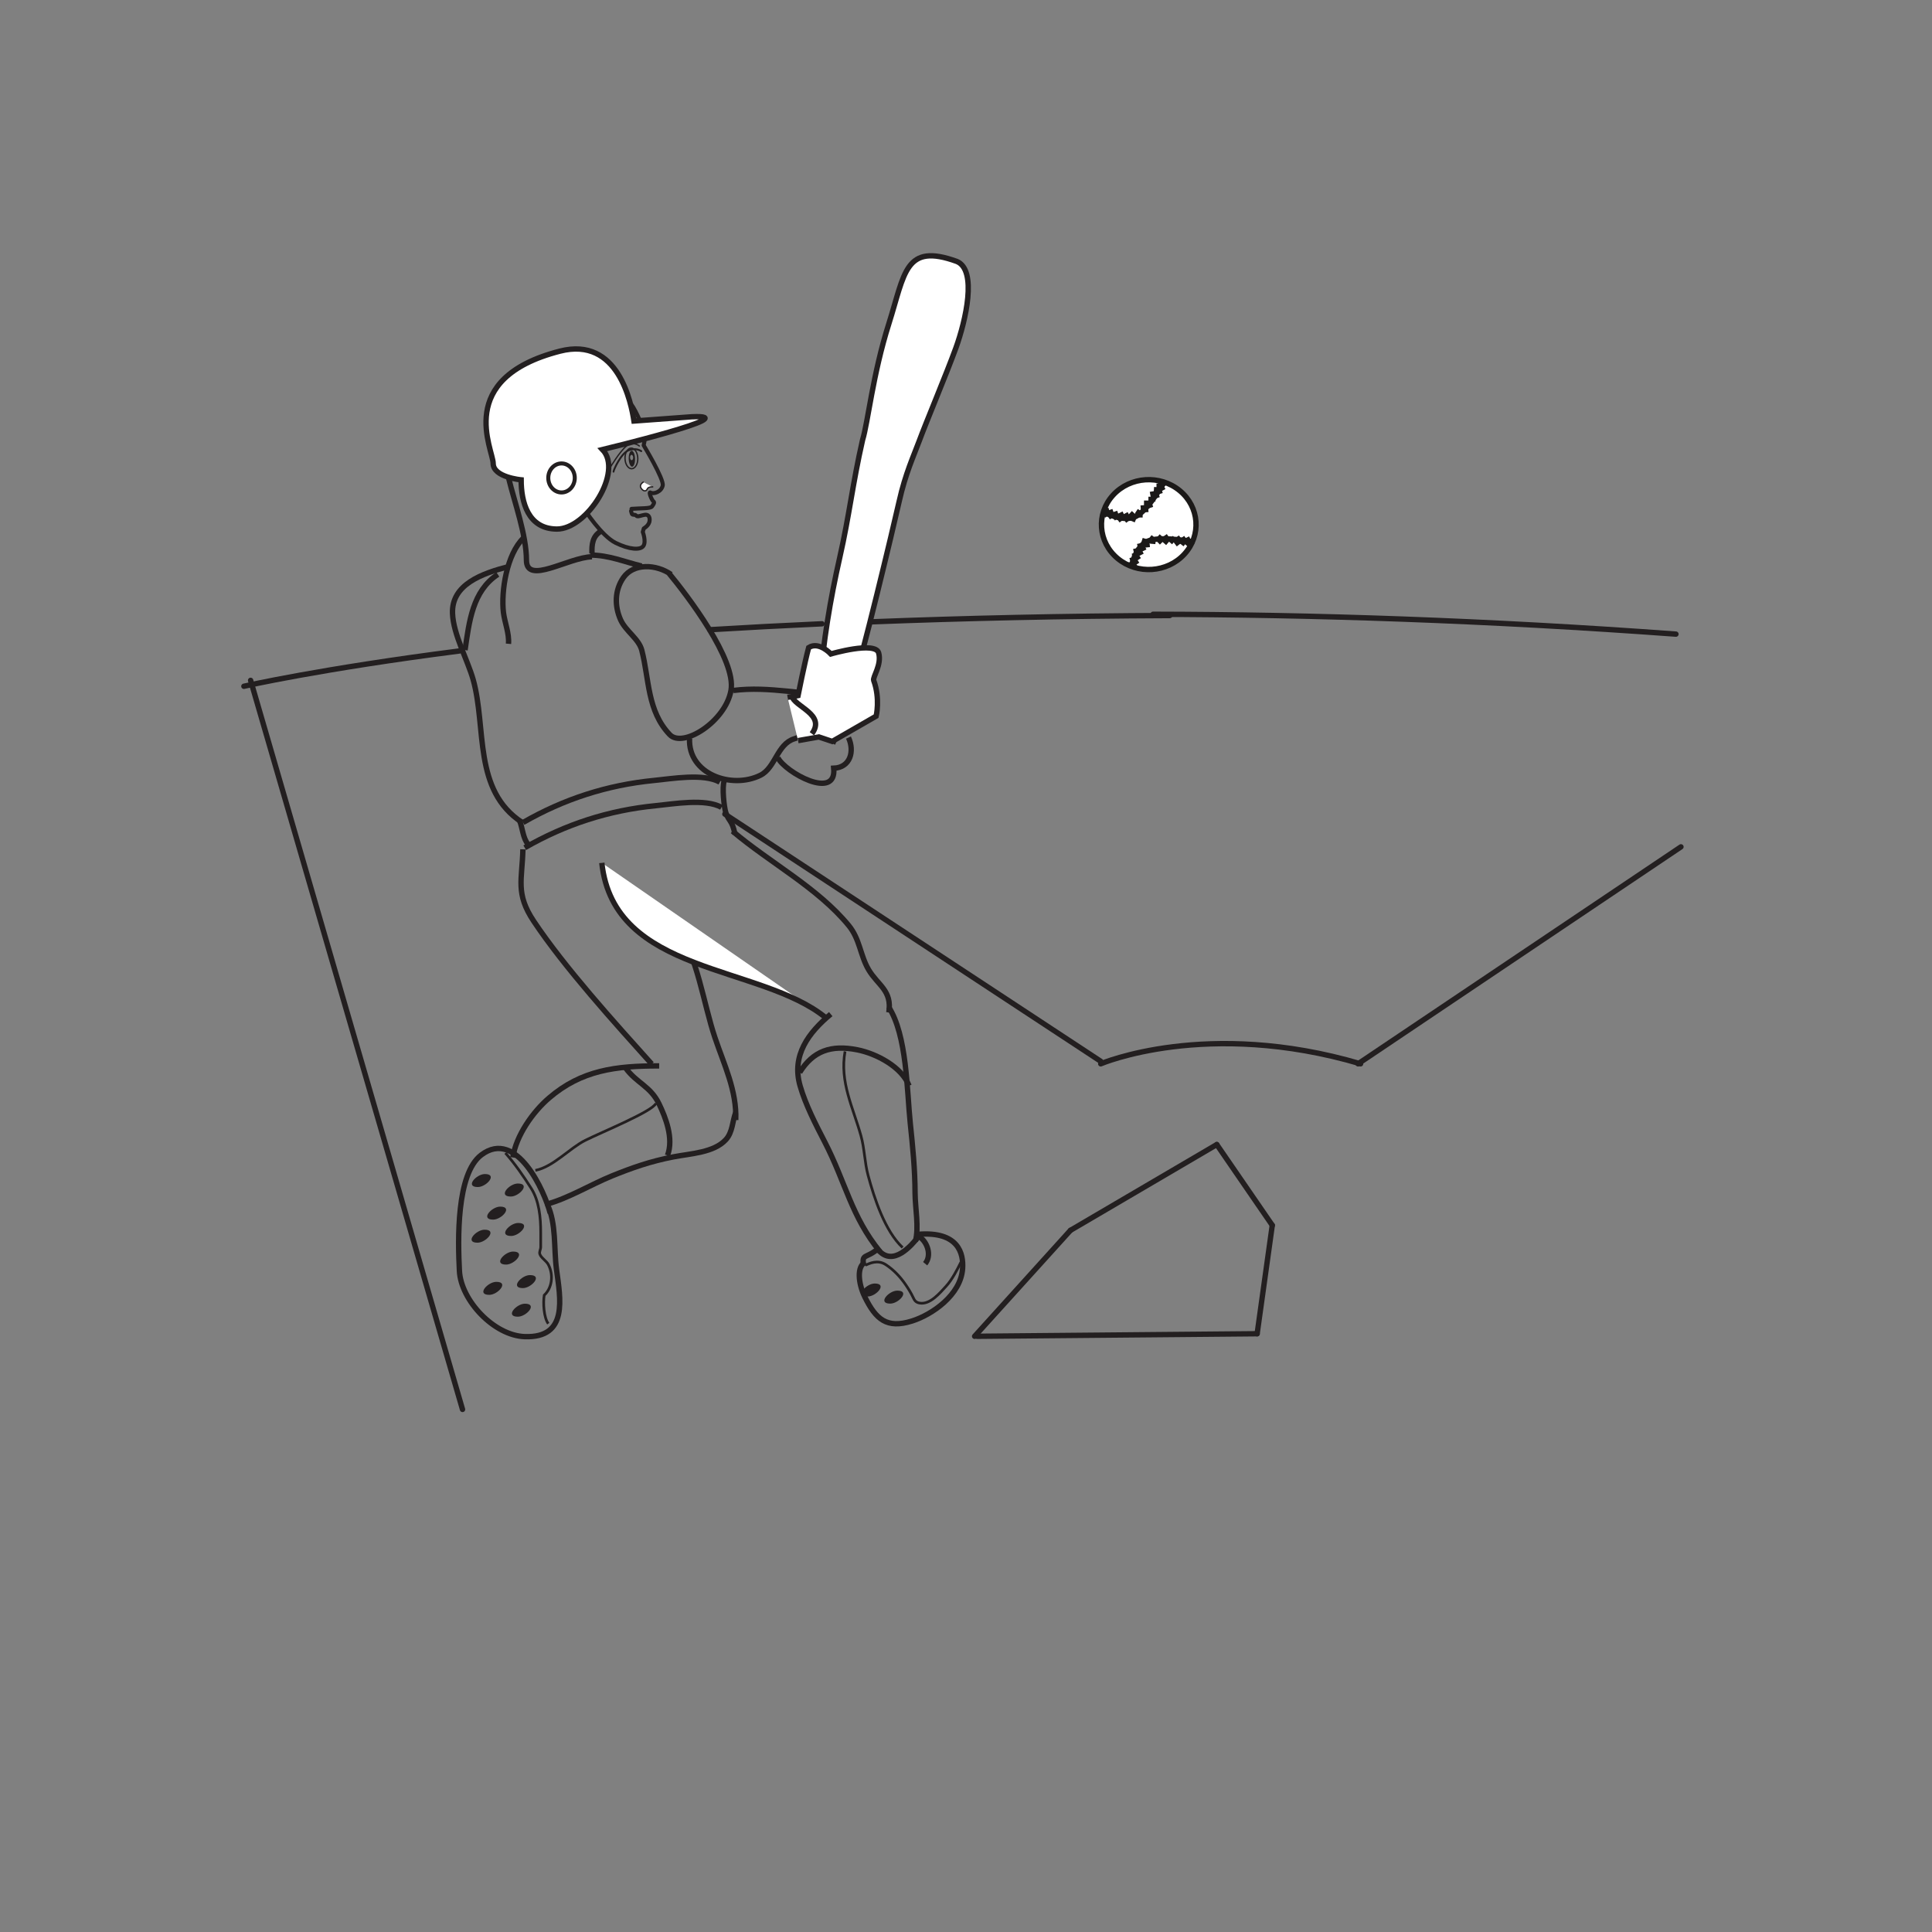 <?xml version="1.0" encoding="UTF-8"?>
<svg xmlns="http://www.w3.org/2000/svg" xmlns:xlink="http://www.w3.org/1999/xlink" width="360pt" height="360pt" viewBox="0 0 360 360" version="1.1">
<rect x="0" y="0" width="360" height="360" fill="#808080" stroke="none"/>
<g id="surface1">
<path style=" stroke:none;fill-rule:nonzero;fill:rgb(100%,100%,100%);fill-opacity:1;" d="M 219.84 91.438 C 223.512 94.477 223.891 99.766 220.695 103.254 C 217.5 106.738 211.934 107.105 208.262 104.066 C 204.598 101.027 204.211 95.738 207.406 92.254 C 210.605 88.766 216.168 88.402 219.84 91.438 "/>
<path style="fill:none;stroke-width:1;stroke-linecap:butt;stroke-linejoin:miter;stroke:rgb(10.927%,9.836%,9.45%);stroke-opacity:1;stroke-miterlimit:4;" d="M 0.001 0.001 C 3.673 -3.039 4.052 -8.328 0.856 -11.816 C -2.339 -15.3 -7.905 -15.667 -11.577 -12.628 C -15.241 -9.589 -15.628 -4.3 -12.433 -0.816 C -9.233 2.672 -3.671 3.036 0.001 0.001 Z M 0.001 0.001 " transform="matrix(1,0,0,-1,219.839,91.438)"/>
<path style="fill:none;stroke-width:1;stroke-linecap:butt;stroke-linejoin:miter;stroke:rgb(10.927%,9.836%,9.45%);stroke-opacity:1;stroke-miterlimit:4;" d="M -0.001 -0.002 L -0.513 0.28 C -0.513 0.28 3.429 -1.962 5.87 -0.474 C 8.308 1.01 10.917 5.87 10.917 5.87 " transform="matrix(1,0,0,-1,206.009,95.624)"/>
<path style="fill:none;stroke-width:1;stroke-linecap:butt;stroke-linejoin:miter;stroke:rgb(10.927%,9.836%,9.45%);stroke-opacity:1;stroke-miterlimit:4;" d="M -0.002 0.001 L 0.342 -0.976 L -0.271 -1.362 " transform="matrix(1,0,0,-1,206.81,95.001)"/>
<path style="fill:none;stroke-width:1;stroke-linecap:butt;stroke-linejoin:miter;stroke:rgb(10.927%,9.836%,9.45%);stroke-opacity:1;stroke-miterlimit:4;" d="M -0.001 -0.002 L 0.272 -0.779 L -0.274 -1.299 " transform="matrix(1,0,0,-1,207.7,95.326)"/>
<path style="fill:none;stroke-width:1;stroke-linecap:butt;stroke-linejoin:miter;stroke:rgb(10.927%,9.836%,9.45%);stroke-opacity:1;stroke-miterlimit:4;" d="M -0.002 0.001 L 0.408 -0.842 L -0.408 -1.428 " transform="matrix(1,0,0,-1,208.725,95.521)"/>
<path style="fill:none;stroke-width:1;stroke-linecap:butt;stroke-linejoin:miter;stroke:rgb(10.927%,9.836%,9.45%);stroke-opacity:1;stroke-miterlimit:4;" d="M -0.002 -0.001 L 0.479 -0.907 L -0.135 -1.364 " transform="matrix(1,0,0,-1,209.682,95.651)"/>
<path style="fill:none;stroke-width:1;stroke-linecap:butt;stroke-linejoin:miter;stroke:rgb(10.927%,9.836%,9.45%);stroke-opacity:1;stroke-miterlimit:4;" d="M -0.001 -0 L 0.753 -0.715 L 0.409 -1.559 " transform="matrix(1,0,0,-1,210.571,95.586)"/>
<path style="fill:none;stroke-width:1;stroke-linecap:butt;stroke-linejoin:miter;stroke:rgb(10.927%,9.836%,9.45%);stroke-opacity:1;stroke-miterlimit:4;" d="M -0.002 0 L 0.686 -0.453 L 0.686 -1.167 " transform="matrix(1,0,0,-1,211.732,95.262)"/>
<path style="fill:none;stroke-width:1;stroke-linecap:butt;stroke-linejoin:miter;stroke:rgb(10.927%,9.836%,9.45%);stroke-opacity:1;stroke-miterlimit:4;" d="M -0.002 0.001 L 0.889 0.064 L 0.959 -0.776 " transform="matrix(1,0,0,-1,212.553,94.677)"/>
<path style="fill:none;stroke-width:1;stroke-linecap:butt;stroke-linejoin:miter;stroke:rgb(10.927%,9.836%,9.45%);stroke-opacity:1;stroke-miterlimit:4;" d="M -0 0.001 L 0.957 0.001 L 1.23 -0.842 " transform="matrix(1,0,0,-1,213.168,93.767)"/>
<path style="fill:none;stroke-width:1;stroke-linecap:butt;stroke-linejoin:miter;stroke:rgb(10.927%,9.836%,9.45%);stroke-opacity:1;stroke-miterlimit:4;" d="M 0.001 -0.001 L 0.685 -0.001 L 0.888 -0.517 " transform="matrix(1,0,0,-1,213.987,93.053)"/>
<path style="fill:none;stroke-width:1;stroke-linecap:butt;stroke-linejoin:miter;stroke:rgb(10.927%,9.836%,9.45%);stroke-opacity:1;stroke-miterlimit:4;" d="M 0.002 -0.001 L 1.025 0.194 L 1.299 -0.649 " transform="matrix(1,0,0,-1,214.33,92.144)"/>
<path style="fill:none;stroke-width:1;stroke-linecap:butt;stroke-linejoin:miter;stroke:rgb(10.927%,9.836%,9.45%);stroke-opacity:1;stroke-miterlimit:4;" d="M -0.001 -0 L 0.956 -0.067 L 1.163 -0.778 " transform="matrix(1,0,0,-1,215.013,91.234)"/>
<path style="fill:none;stroke-width:1;stroke-linecap:butt;stroke-linejoin:miter;stroke:rgb(10.927%,9.836%,9.45%);stroke-opacity:1;stroke-miterlimit:4;" d="M 0.001 -0.001 L 0.821 -0.001 L 1.228 -0.779 " transform="matrix(1,0,0,-1,215.491,90.585)"/>
<path style="fill:none;stroke-width:1;stroke-linecap:butt;stroke-linejoin:miter;stroke:rgb(10.927%,9.836%,9.45%);stroke-opacity:1;stroke-miterlimit:4;" d="M 0.001 -0.001 L 0.817 -0.064 L 1.298 -0.521 " transform="matrix(1,0,0,-1,215.765,90.065)"/>
<path style="fill:none;stroke-width:1;stroke-linecap:butt;stroke-linejoin:miter;stroke:rgb(10.927%,9.836%,9.45%);stroke-opacity:1;stroke-miterlimit:4;" d="M -0 -0 L 0.273 -0.844 L -0.41 -1.297 " transform="matrix(1,0,0,-1,206.059,94.742)"/>
<path style="fill:none;stroke-width:1;stroke-linecap:butt;stroke-linejoin:miter;stroke:rgb(10.927%,9.836%,9.45%);stroke-opacity:1;stroke-miterlimit:4;" d="M -0.001 0.001 L -0.099 -0.554 C -0.099 -0.554 0.581 3.763 3.339 4.61 C 6.097 5.458 11.698 4.29 11.698 4.29 " transform="matrix(1,0,0,-1,210.86,105.321)"/>
<path style="fill:none;stroke-width:1;stroke-linecap:butt;stroke-linejoin:miter;stroke:rgb(10.927%,9.836%,9.45%);stroke-opacity:1;stroke-miterlimit:4;" d="M 0 -0.001 L -0.574 0.87 L -1.281 0.663 " transform="matrix(1,0,0,-1,211.875,105.128)"/>
<path style="fill:none;stroke-width:1;stroke-linecap:butt;stroke-linejoin:miter;stroke:rgb(10.927%,9.836%,9.45%);stroke-opacity:1;stroke-miterlimit:4;" d="M 0.001 0 L -0.46 0.696 L -1.229 0.625 " transform="matrix(1,0,0,-1,212.175,104.27)"/>
<path style="fill:none;stroke-width:1;stroke-linecap:butt;stroke-linejoin:miter;stroke:rgb(10.927%,9.836%,9.45%);stroke-opacity:1;stroke-miterlimit:4;" d="M -0 -0.001 L -0.43 0.838 L -1.422 0.604 " transform="matrix(1,0,0,-1,212.668,103.393)"/>
<path style="fill:none;stroke-width:1;stroke-linecap:butt;stroke-linejoin:miter;stroke:rgb(10.927%,9.836%,9.45%);stroke-opacity:1;stroke-miterlimit:4;" d="M -0.001 0.002 L -0.438 0.928 L -1.196 0.764 " transform="matrix(1,0,0,-1,213.169,102.607)"/>
<path style="fill:none;stroke-width:1;stroke-linecap:butt;stroke-linejoin:miter;stroke:rgb(10.927%,9.836%,9.45%);stroke-opacity:1;stroke-miterlimit:4;" d="M -0 0 L -0.102 1.004 L -1.008 1.289 " transform="matrix(1,0,0,-1,213.785,101.996)"/>
<path style="fill:none;stroke-width:1;stroke-linecap:butt;stroke-linejoin:miter;stroke:rgb(10.927%,9.836%,9.45%);stroke-opacity:1;stroke-miterlimit:4;" d="M -0.002 0.002 L 0.064 0.791 L -0.518 1.244 " transform="matrix(1,0,0,-1,214.787,101.35)"/>
<path style="fill:none;stroke-width:1;stroke-linecap:butt;stroke-linejoin:miter;stroke:rgb(10.927%,9.836%,9.45%);stroke-opacity:1;stroke-miterlimit:4;" d="M -0.001 0 L 0.616 0.609 L -0.024 1.195 " transform="matrix(1,0,0,-1,215.782,101.117)"/>
<path style="fill:none;stroke-width:1;stroke-linecap:butt;stroke-linejoin:miter;stroke:rgb(10.927%,9.836%,9.45%);stroke-opacity:1;stroke-miterlimit:4;" d="M -0 0.001 L 0.605 0.704 L 0.094 1.438 " transform="matrix(1,0,0,-1,216.914,101.243)"/>
<path style="fill:none;stroke-width:1;stroke-linecap:butt;stroke-linejoin:miter;stroke:rgb(10.927%,9.836%,9.45%);stroke-opacity:1;stroke-miterlimit:4;" d="M 0 0 L 0.434 0.5 L 0.141 0.981 " transform="matrix(1,0,0,-1,218.016,101.094)"/>
<path style="fill:none;stroke-width:1;stroke-linecap:butt;stroke-linejoin:miter;stroke:rgb(10.927%,9.836%,9.45%);stroke-opacity:1;stroke-miterlimit:4;" d="M -0.002 0.002 L 0.811 0.627 L 0.299 1.365 " transform="matrix(1,0,0,-1,218.971,101.42)"/>
<path style="fill:none;stroke-width:1;stroke-linecap:butt;stroke-linejoin:miter;stroke:rgb(10.927%,9.836%,9.45%);stroke-opacity:1;stroke-miterlimit:4;" d="M 0 -0.001 L 0.555 0.741 L 0.105 1.347 " transform="matrix(1,0,0,-1,220.144,101.495)"/>
<path style="fill:none;stroke-width:1;stroke-linecap:butt;stroke-linejoin:miter;stroke:rgb(10.927%,9.836%,9.45%);stroke-opacity:1;stroke-miterlimit:4;" d="M -0 0.002 L 0.519 0.603 L 0.148 1.396 " transform="matrix(1,0,0,-1,220.977,101.556)"/>
<path style="fill:none;stroke-width:1;stroke-linecap:butt;stroke-linejoin:miter;stroke:rgb(10.927%,9.836%,9.45%);stroke-opacity:1;stroke-miterlimit:4;" d="M 0.002 0.002 L 0.467 0.643 L 0.4 1.283 " transform="matrix(1,0,0,-1,221.572,101.686)"/>
<path style="fill:none;stroke-width:1;stroke-linecap:butt;stroke-linejoin:miter;stroke:rgb(10.927%,9.836%,9.45%);stroke-opacity:1;stroke-miterlimit:4;" d="M -0.001 0.001 L -0.513 0.735 L -1.317 0.524 " transform="matrix(1,0,0,-1,211.61,105.845)"/>
<path style="fill:none;stroke-width:1;stroke-linecap:butt;stroke-linejoin:miter;stroke:rgb(13.73%,12.16%,12.549%);stroke-opacity:1;stroke-miterlimit:4;" d="M -0 0.001 C -0.121 -5.675 -1.438 -8.202 2.016 -13.386 C 7.777 -22.038 17.109 -32.323 24.004 -40.003 " transform="matrix(1,0,0,-1,97.434,158.259)"/>
<path style="fill:none;stroke-width:1;stroke-linecap:butt;stroke-linejoin:miter;stroke:rgb(13.73%,12.16%,12.549%);stroke-opacity:1;stroke-miterlimit:4;" d="M -0 0.001 C 3.808 -5.272 4.96 -14.198 7.07 -20.463 C 8.769 -25.518 11.183 -30.424 10.957 -35.854 " transform="matrix(1,0,0,-1,126.137,172.845)"/>
<path style="fill:none;stroke-width:1;stroke-linecap:butt;stroke-linejoin:miter;stroke:rgb(13.73%,12.16%,12.549%);stroke-opacity:1;stroke-miterlimit:4;" d="M 0 -0.001 C -8.047 0.007 -14.457 -0.774 -20.52 -5.981 C -23.543 -8.571 -26.664 -12.989 -27.27 -17.067 " transform="matrix(1,0,0,-1,122.828,198.612)"/>
<path style="fill:none;stroke-width:1;stroke-linecap:butt;stroke-linejoin:miter;stroke:rgb(13.73%,12.16%,12.549%);stroke-opacity:1;stroke-miterlimit:4;" d="M 0.002 0.002 C 3.908 1.061 8.217 3.67 12.025 5.221 C 15.861 6.779 19.228 7.955 23.494 8.787 C 26.818 9.424 31.061 9.576 33.291 11.99 C 34.592 13.396 34.521 15.553 35.139 17.049 " transform="matrix(1,0,0,-1,101.955,224.357)"/>
<path style="fill:none;stroke-width:1;stroke-linecap:butt;stroke-linejoin:miter;stroke:rgb(13.73%,12.16%,12.549%);stroke-opacity:1;stroke-miterlimit:4;" d="M 0.001 -0.001 C -0.995 3.929 -6.233 15.854 -12.835 10.854 C -17.511 7.315 -17.206 -5.079 -16.913 -10.755 C -16.632 -16.255 -10.472 -22.806 -4.737 -23.005 C 3.415 -23.29 1.899 -15.868 1.177 -10.474 C 0.653 -6.544 1.181 -1.942 -0.562 1.698 " transform="matrix(1,0,0,-1,102.519,226.058)"/>
<path style="fill-rule:nonzero;fill:rgb(100%,100%,100%);fill-opacity:1;stroke-width:1;stroke-linecap:butt;stroke-linejoin:miter;stroke:rgb(13.73%,12.16%,12.549%);stroke-opacity:1;stroke-miterlimit:4;" d="M 0.001 -0 C 2.236 -20.911 29.603 -18.883 41.748 -28.875 " transform="matrix(1,0,0,-1,112.139,160.781)"/>
<path style="fill:none;stroke-width:1;stroke-linecap:butt;stroke-linejoin:miter;stroke:rgb(13.73%,12.16%,12.549%);stroke-opacity:1;stroke-miterlimit:4;" d="M -0.001 0.001 C 6.983 -5.917 15.851 -10.526 21.655 -17.588 C 23.753 -20.139 23.784 -23.151 25.366 -25.827 C 27.085 -28.741 29.765 -29.67 29.132 -33.803 " transform="matrix(1,0,0,-1,136.489,154.865)"/>
<path style="fill:none;stroke-width:1;stroke-linecap:butt;stroke-linejoin:miter;stroke:rgb(13.73%,12.16%,12.549%);stroke-opacity:1;stroke-miterlimit:4;" d="M 0.001 0.001 C -4.124 -3.433 -7.347 -7.69 -5.706 -13.382 C -4.702 -16.866 -2.823 -20.515 -1.132 -23.792 C 2.794 -31.397 3.837 -37.726 9.192 -44.276 " transform="matrix(1,0,0,-1,154.796,188.966)"/>
<path style="fill:none;stroke-width:1;stroke-linecap:butt;stroke-linejoin:miter;stroke:rgb(13.73%,12.16%,12.549%);stroke-opacity:1;stroke-miterlimit:4;" d="M 0 0.002 C 3.438 -5.248 3.414 -15.65 4.043 -21.67 C 4.504 -26.1 4.922 -30.193 4.941 -34.744 C 4.961 -37.467 5.688 -41.147 5.004 -43.662 " transform="matrix(1,0,0,-1,165.57,187.611)"/>
<path style="fill:none;stroke-width:1;stroke-linecap:butt;stroke-linejoin:miter;stroke:rgb(13.73%,12.16%,12.549%);stroke-opacity:1;stroke-miterlimit:4;" d="M -0.001 0.001 C -2.751 1.923 -6.977 2.142 -8.883 -0.597 C -10.516 -2.948 -10.547 -5.866 -9.411 -8.433 C -8.438 -10.605 -6.001 -11.972 -5.446 -14.151 C -4.047 -19.616 -4.454 -25.421 -0.247 -29.851 C 2.214 -32.437 10.152 -27.413 11.171 -21.605 C 12.179 -15.89 3.046 -3.944 -0.469 0.31 " transform="matrix(1,0,0,-1,125.04,107.036)"/>
<path style="fill:none;stroke-width:1;stroke-linecap:butt;stroke-linejoin:miter;stroke:rgb(13.73%,12.16%,12.549%);stroke-opacity:1;stroke-miterlimit:4;" d="M 0.001 0 C -2.862 -1.605 -1.206 -2.839 -4.23 -3.761 C -7.425 -4.738 -7.73 -9.156 -10.534 -10.55 C -15.89 -13.21 -24.05 -10.351 -23.737 -3.683 " transform="matrix(1,0,0,-1,152.226,133.907)"/>
<path style="fill:none;stroke-width:1;stroke-linecap:butt;stroke-linejoin:miter;stroke:rgb(13.73%,12.16%,12.549%);stroke-opacity:1;stroke-miterlimit:4;" d="M 0 0 C 6.781 0.871 13.34 -0.937 20.996 -0.937 " transform="matrix(1,0,0,-1,136.637,128.66)"/>
<path style="fill:none;stroke-width:1;stroke-linecap:butt;stroke-linejoin:miter;stroke:rgb(13.73%,12.16%,12.549%);stroke-opacity:1;stroke-miterlimit:4;" d="M 0 0.001 C -0.477 -1.3 -0.027 -5.038 0.273 -5.968 C 0.844 -7.714 1.473 -7.354 1.984 -10.03 " transform="matrix(1,0,0,-1,134.965,145.423)"/>
<path style="fill:none;stroke-width:1;stroke-linecap:butt;stroke-linejoin:miter;stroke:rgb(13.73%,12.16%,12.549%);stroke-opacity:1;stroke-miterlimit:4;" d="M 0.002 0.001 C 7.561 4.345 15.619 6.978 24.428 7.837 C 27.76 8.162 33.643 9.208 36.662 7.525 " transform="matrix(1,0,0,-1,97.775,157.962)"/>
<path style="fill:none;stroke-width:1;stroke-linecap:butt;stroke-linejoin:miter;stroke:rgb(13.73%,12.16%,12.549%);stroke-opacity:1;stroke-miterlimit:4;" d="M -0.001 -0.001 C 0.53 -1.333 0.597 -3.251 1.569 -4.384 " transform="matrix(1,0,0,-1,96.837,152.948)"/>
<path style="fill:none;stroke-width:1;stroke-linecap:butt;stroke-linejoin:miter;stroke:rgb(13.73%,12.16%,12.549%);stroke-opacity:1;stroke-miterlimit:4;" d="M 0 -0.001 C 7.559 4.347 15.621 6.979 24.422 7.839 C 27.758 8.159 33.637 9.21 36.664 7.522 " transform="matrix(1,0,0,-1,97.465,153.261)"/>
<path style="fill:none;stroke-width:1;stroke-linecap:butt;stroke-linejoin:miter;stroke:rgb(13.73%,12.16%,12.549%);stroke-opacity:1;stroke-miterlimit:4;" d="M 0.001 -0.001 C -9.221 5.995 -6.616 17.608 -9.139 26.62 C -10.17 30.284 -12.846 35.046 -12.987 38.976 C -13.182 44.362 -7.514 46.405 -2.459 47.71 " transform="matrix(1,0,0,-1,97.307,153.261)"/>
<path style="fill:none;stroke-width:1;stroke-linecap:butt;stroke-linejoin:miter;stroke:rgb(13.73%,12.16%,12.549%);stroke-opacity:1;stroke-miterlimit:4;" d="M -0 -0.001 C 2.32 -1.052 0.719 -7.435 -0 -8.697 " transform="matrix(1,0,0,-1,155.164,129.834)"/>
<path style=" stroke:none;fill-rule:nonzero;fill:rgb(13.73%,12.16%,12.549%);fill-opacity:1;" d="M 96.492 245.348 C 98.09 245.348 100.266 242.926 97.809 242.926 C 96.211 242.926 94.039 245.348 96.492 245.348 "/>
<path style=" stroke:none;fill-rule:nonzero;fill:rgb(13.73%,12.16%,12.549%);fill-opacity:1;" d="M 91.168 241.277 C 92.762 241.277 94.938 238.852 92.48 238.852 C 90.887 238.852 88.707 241.277 91.168 241.277 "/>
<path style=" stroke:none;fill-rule:nonzero;fill:rgb(13.73%,12.16%,12.549%);fill-opacity:1;" d="M 97.434 240.02 C 99.031 240.02 101.207 237.594 98.75 237.594 C 97.152 237.594 94.977 240.02 97.434 240.02 "/>
<path style=" stroke:none;fill-rule:nonzero;fill:rgb(13.73%,12.16%,12.549%);fill-opacity:1;" d="M 94.301 235.637 C 95.898 235.637 98.074 233.211 95.613 233.211 C 94.02 233.211 91.844 235.637 94.301 235.637 "/>
<path style=" stroke:none;fill-rule:nonzero;fill:rgb(13.73%,12.16%,12.549%);fill-opacity:1;" d="M 88.973 231.559 C 90.57 231.559 92.746 229.137 90.289 229.137 C 88.691 229.137 86.516 231.559 88.973 231.559 "/>
<path style=" stroke:none;fill-rule:nonzero;fill:rgb(13.73%,12.16%,12.549%);fill-opacity:1;" d="M 95.242 230.305 C 96.836 230.305 99.012 227.883 96.555 227.883 C 94.957 227.883 92.781 230.305 95.242 230.305 "/>
<path style=" stroke:none;fill-rule:nonzero;fill:rgb(13.73%,12.16%,12.549%);fill-opacity:1;" d="M 91.891 227.258 C 93.488 227.258 95.66 224.836 93.203 224.836 C 91.609 224.836 89.43 227.258 91.891 227.258 "/>
<path style=" stroke:none;fill-rule:nonzero;fill:rgb(13.73%,12.16%,12.549%);fill-opacity:1;" d="M 89.031 221.188 C 90.629 221.188 92.805 218.766 90.348 218.766 C 88.75 218.766 86.578 221.188 89.031 221.188 "/>
<path style=" stroke:none;fill-rule:nonzero;fill:rgb(13.73%,12.16%,12.549%);fill-opacity:1;" d="M 95.176 222.957 C 96.77 222.957 98.945 220.531 96.492 220.531 C 94.891 220.531 92.715 222.957 95.176 222.957 "/>
<path style="fill:none;stroke-width:0.5;stroke-linecap:butt;stroke-linejoin:miter;stroke:rgb(13.73%,12.16%,12.549%);stroke-opacity:1;stroke-miterlimit:4;" d="M -0.001 -0.002 C 1.831 -2.103 3.292 -4.209 4.823 -6.619 C 6.265 -8.893 6.589 -11.947 6.581 -14.857 C 6.581 -15.756 6.585 -16.654 6.581 -17.549 C 6.581 -17.963 6.28 -18.436 6.413 -18.842 C 6.64 -19.553 7.632 -20.096 7.995 -20.791 C 9.011 -22.729 8.702 -25.154 7.237 -26.51 C 6.995 -27.889 7.151 -30.689 7.991 -31.811 " transform="matrix(1,0,0,-1,94.173,214.834)"/>
<path style="fill-rule:nonzero;fill:rgb(100%,100%,100%);fill-opacity:1;stroke-width:1;stroke-linecap:butt;stroke-linejoin:miter;stroke:rgb(13.73%,12.16%,12.549%);stroke-opacity:1;stroke-miterlimit:4;" d="M 0.001 0.001 C 1.521 4.083 7.552 29.259 8.681 34.317 C 9.814 39.376 11.364 42.716 12.376 45.438 C 13.755 49.161 17.353 57.696 19.216 62.79 C 21.067 67.888 23.247 77.345 19.411 78.942 C 9.7 82.466 9.735 76.774 6.739 67.337 C 3.743 57.903 2.845 48.935 1.845 45.688 C -0.026 37.485 -0.612 31.704 -2.401 23.81 C -4.194 15.907 -5.519 7.97 -6.101 -0.093 " transform="matrix(1,0,0,-1,158.886,127.661)"/>
<path style="fill:none;stroke-width:1;stroke-linecap:butt;stroke-linejoin:miter;stroke:rgb(13.73%,12.16%,12.549%);stroke-opacity:1;stroke-miterlimit:4;" d="M 0.001 -0.002 C 2.485 3.99 5.825 5.193 10.759 4.205 C 14.278 3.506 19.009 1.045 20.376 -2.475 " transform="matrix(1,0,0,-1,149.007,199.826)"/>
<path style="fill:none;stroke-width:1;stroke-linecap:butt;stroke-linejoin:miter;stroke:rgb(13.73%,12.16%,12.549%);stroke-opacity:1;stroke-miterlimit:4;" d="M 0.001 -0.002 C 2.052 -2.838 4.649 -3.357 6.263 -6.768 C 7.399 -9.158 9.005 -13.076 7.798 -16.295 " transform="matrix(1,0,0,-1,116.581,199.01)"/>
<path style="fill:none;stroke-width:0.5;stroke-linecap:butt;stroke-linejoin:miter;stroke:rgb(13.73%,12.16%,12.549%);stroke-opacity:1;stroke-miterlimit:4;" d="M 0.002 -0.001 C 3.322 0.64 6.357 4.124 9.303 5.597 C 12.436 7.163 21.85 10.995 22.467 12.491 " transform="matrix(1,0,0,-1,99.756,218.081)"/>
<path style="fill:none;stroke-width:1;stroke-linecap:butt;stroke-linejoin:miter;stroke:rgb(13.73%,12.16%,12.549%);stroke-opacity:1;stroke-miterlimit:4;" d="M 0.002 -0.002 C -1.623 -0.666 -1.397 -3.869 -0.107 -6.482 C 1.947 -10.65 3.971 -12.428 8.674 -10.951 C 12.396 -9.779 17.768 -6.111 18.103 -1.178 C 18.291 1.6 17.369 5.799 9.857 5.209 " transform="matrix(1,0,0,-1,161.264,235.201)"/>
<path style="fill:none;stroke-width:0.5;stroke-linecap:butt;stroke-linejoin:miter;stroke:rgb(13.73%,12.16%,12.549%);stroke-opacity:1;stroke-miterlimit:4;" d="M -0.002 -0.001 C -0.678 -1.388 -1.662 -3.278 -2.744 -4.462 C -3.904 -5.728 -5.764 -7.993 -7.736 -7.614 C -8.408 -7.485 -8.643 -7.146 -8.908 -6.564 C -9.295 -5.743 -9.783 -4.95 -10.295 -4.204 C -11.283 -2.755 -12.494 -1.462 -13.967 -0.485 C -15.541 0.561 -17.068 -0.263 -17.807 -0.564 " transform="matrix(1,0,0,-1,179.053,235.186)"/>
<path style="fill:none;stroke-width:1;stroke-linecap:butt;stroke-linejoin:miter;stroke:rgb(13.73%,12.16%,12.549%);stroke-opacity:1;stroke-miterlimit:4;" d="M -0 0.001 C -2.168 -1.835 -3.047 -0.812 -2.613 -3.132 " transform="matrix(1,0,0,-1,163.555,232.731)"/>
<path style="fill:none;stroke-width:1;stroke-linecap:butt;stroke-linejoin:miter;stroke:rgb(13.73%,12.16%,12.549%);stroke-opacity:1;stroke-miterlimit:4;" d="M -0.002 0 C 2.686 -2.895 5.955 0.816 7.479 2.762 " transform="matrix(1,0,0,-1,163.783,233.047)"/>
<path style=" stroke:none;fill-rule:nonzero;fill:rgb(13.73%,12.16%,12.549%);fill-opacity:1;" d="M 161.676 241.586 C 163.27 241.586 165.445 239.164 162.988 239.164 C 161.395 239.164 159.215 241.586 161.676 241.586 "/>
<path style=" stroke:none;fill-rule:nonzero;fill:rgb(13.73%,12.16%,12.549%);fill-opacity:1;" d="M 165.887 242.91 C 167.48 242.91 169.66 240.488 167.203 240.488 C 165.605 240.488 163.426 242.91 165.887 242.91 "/>
<path style="fill:none;stroke-width:1;stroke-linecap:butt;stroke-linejoin:miter;stroke:rgb(13.73%,12.16%,12.549%);stroke-opacity:1;stroke-miterlimit:4;" d="M 0.001 -0.001 C 1.567 -1.044 2.36 -3.528 1.106 -5.056 " transform="matrix(1,0,0,-1,171.284,230.417)"/>
<path style="fill:none;stroke-width:0.5;stroke-linecap:butt;stroke-linejoin:miter;stroke:rgb(13.73%,12.16%,12.549%);stroke-opacity:1;stroke-miterlimit:4;" d="M 0.001 0.002 C -1.026 -5.725 1.497 -10.428 2.966 -15.713 C 3.642 -18.135 3.645 -20.705 4.298 -23.107 C 5.454 -27.373 7.415 -33.443 10.724 -36.545 " transform="matrix(1,0,0,-1,157.46,195.916)"/>
<path style="fill:none;stroke-width:1;stroke-linecap:butt;stroke-linejoin:miter;stroke:rgb(13.73%,12.16%,12.549%);stroke-opacity:1;stroke-miterlimit:4;" d="M -0.001 -0 C 0.164 1.914 -0.719 4.003 -0.942 5.839 C -1.411 9.757 -0.336 16.718 2.82 19.742 " transform="matrix(1,0,0,-1,94.751,119.964)"/>
<path style="fill:none;stroke-width:1;stroke-linecap:butt;stroke-linejoin:miter;stroke:rgb(13.73%,12.16%,12.549%);stroke-opacity:1;stroke-miterlimit:4;" d="M -0.002 0.002 C 1.057 -4.361 3.295 -10.518 3.295 -15.201 C 3.295 -19.9 11.104 -14.67 15.514 -14.572 " transform="matrix(1,0,0,-1,94.799,89.174)"/>
<path style="fill:none;stroke-width:1;stroke-linecap:butt;stroke-linejoin:miter;stroke:rgb(13.73%,12.16%,12.549%);stroke-opacity:1;stroke-miterlimit:4;" d="M 0 0.002 C -2.089 2.064 -1.906 5.912 1.809 5.1 C 2.5 2.736 1.653 0.521 -0.941 0.471 " transform="matrix(1,0,0,-1,103.105,92.936)"/>
<path style="fill:none;stroke-width:1;stroke-linecap:butt;stroke-linejoin:miter;stroke:rgb(13.73%,12.16%,12.549%);stroke-opacity:1;stroke-miterlimit:4;" d="M 0.001 -0 C -3.194 0.761 -6.096 2.035 -9.557 2.035 " transform="matrix(1,0,0,-1,119.557,105.468)"/>
<path style="fill:none;stroke-width:1;stroke-linecap:butt;stroke-linejoin:miter;stroke:rgb(13.73%,12.16%,12.549%);stroke-opacity:1;stroke-miterlimit:4;" d="M -0 0.001 C 0.769 5.283 1.394 11.029 6.109 14.103 " transform="matrix(1,0,0,-1,86.653,121.138)"/>
<path style="fill-rule:nonzero;fill:rgb(100%,100%,100%);fill-opacity:1;stroke-width:0.75;stroke-linecap:round;stroke-linejoin:round;stroke:rgb(13.73%,12.16%,12.549%);stroke-opacity:1;stroke-miterlimit:4;" d="M 0.001 0.002 C 0.001 0.002 -3.148 -0.846 -3.917 -0.76 C -4.694 -0.682 -6.237 -2.213 -5.562 -4.479 C -4.894 -6.748 -4.136 -10.15 -4.98 -11.338 C -5.831 -12.522 -11.851 -17.295 -11.476 -18.662 C -11.448 -18.748 -11.46 -18.803 -11.491 -18.826 " transform="matrix(1,0,0,-1,114.581,73.799)"/>
<path style="fill-rule:nonzero;fill:rgb(100%,100%,100%);fill-opacity:1;stroke-width:0.75;stroke-linecap:round;stroke-linejoin:round;stroke:rgb(13.73%,12.16%,12.549%);stroke-opacity:1;stroke-miterlimit:4;" d="M 0.001 -0 C 0.001 -0 -1.269 3.867 -2.917 2.504 C -4.57 1.145 -2.699 -5.406 -0.742 -5.832 C 1.211 -6.258 1.063 -4.129 1.063 -4.129 " transform="matrix(1,0,0,-1,107.749,87.441)"/>
<path style="fill:none;stroke-width:0.25;stroke-linecap:round;stroke-linejoin:round;stroke:rgb(13.73%,12.16%,12.549%);stroke-opacity:1;stroke-miterlimit:4;" d="M 0.001 0.001 C -0.026 0.169 0.216 1.274 0.868 0.438 C 1.513 -0.39 2.673 -3.808 2.673 -3.808 " transform="matrix(1,0,0,-1,105.183,87.231)"/>
<path style="fill:none;stroke-width:0.25;stroke-linecap:round;stroke-linejoin:round;stroke:rgb(13.73%,12.16%,12.549%);stroke-opacity:1;stroke-miterlimit:4;" d="M 0.001 0 C 0.001 0 -1.444 -1.089 -0.593 -2.043 " transform="matrix(1,0,0,-1,106.839,88.661)"/>
<path style="fill-rule:nonzero;fill:rgb(100%,100%,100%);fill-opacity:1;stroke-width:0.25;stroke-linecap:round;stroke-linejoin:round;stroke:rgb(13.73%,12.16%,12.549%);stroke-opacity:1;stroke-miterlimit:4;" d="M -0.002 -0.002 C -0.002 -0.002 -0.826 -0.486 -0.427 -1.115 C -0.037 -1.752 0.522 -1.803 0.725 -1.311 C 0.932 -0.818 1.745 -0.896 1.745 -0.896 " transform="matrix(1,0,0,-1,119.873,89.826)"/>
<path style="fill:none;stroke-width:0.5;stroke-linecap:round;stroke-linejoin:round;stroke:rgb(13.73%,12.16%,12.549%);stroke-opacity:1;stroke-miterlimit:4;" d="M 0 -0 C 0 -0 0.914 1.23 0.246 1.539 C -0.422 1.847 -5.07 1.562 -5.359 0.718 C -5.652 -0.125 -5.992 -0.711 -5.648 -1 C -5.312 -1.282 -3.34 0.316 -1.98 0.183 C -0.621 0.05 0 -0 0 -0 Z M 0 -0 " transform="matrix(1,0,0,-1,118.941,81.808)"/>
<path style="fill:none;stroke-width:0.75;stroke-linecap:round;stroke-linejoin:round;stroke:rgb(13.73%,12.16%,12.549%);stroke-opacity:1;stroke-miterlimit:4;" d="M 0.001 -0.001 C 0.04 -0.044 0.079 -0.087 0.11 -0.126 C 0.934 -1.126 2.7 -5.157 2.668 -6.036 C 2.637 -6.907 2.418 -7.747 2.418 -7.747 C 2.418 -7.747 6.239 -14.056 5.969 -15.247 C 5.704 -16.442 4.262 -16.88 3.731 -16.563 C 3.208 -16.247 3.942 -17.989 4.227 -18.188 C 4.516 -18.392 4.266 -18.731 3.973 -19.145 C 3.68 -19.552 1.903 -19.454 0.157 -19.587 " transform="matrix(1,0,0,-1,117.519,75.23)"/>
<path style="fill:none;stroke-width:0.75;stroke-linecap:round;stroke-linejoin:round;stroke:rgb(13.73%,12.16%,12.549%);stroke-opacity:1;stroke-miterlimit:4;" d="M -0.001 -0.002 C 0.096 0.049 1.858 -0.502 2.741 -1.416 " transform="matrix(1,0,0,-1,114.779,73.814)"/>
<path style="fill:none;stroke-width:0.75;stroke-linecap:round;stroke-linejoin:round;stroke:rgb(13.73%,12.16%,12.549%);stroke-opacity:1;stroke-miterlimit:4;" d="M 0.001 -0 C 0.162 -0.52 0.072 -0.684 0.56 -0.704 C 1.087 -0.727 0.888 -1.051 1.412 -0.973 C 1.806 -0.918 2.501 -0.633 2.884 -0.707 C 3.505 -0.832 3.541 -1.606 3.396 -2.094 C 3.177 -2.809 2.373 -3.247 2.373 -3.247 L 2.185 -3.907 C 2.185 -3.907 2.849 -5.657 2.31 -6.493 C 1.767 -7.336 -0.323 -7.2 -2.877 -5.938 C -5.514 -4.641 -8.682 0.293 -8.682 0.293 " transform="matrix(1,0,0,-1,117.588,95.218)"/>
<path style="fill-rule:nonzero;fill:rgb(100%,100%,100%);fill-opacity:1;stroke-width:1;stroke-linecap:butt;stroke-linejoin:miter;stroke:rgb(13.73%,12.16%,12.549%);stroke-opacity:1;stroke-miterlimit:4;" d="M 0.001 -0.001 C -0.499 3.292 -2.886 15.835 -13.815 13.015 C -33.554 7.921 -26.233 -5.317 -26.233 -7.903 C -26.233 -10.489 -21.019 -10.958 -21.019 -10.958 C -21.019 -15.103 -19.749 -20.103 -14.37 -20.13 C -8.757 -20.161 -1.936 -9.403 -5.866 -5.317 C -5.866 -5.317 21.454 1.265 10.771 0.792 Z M 0.001 -0.001 " transform="matrix(1,0,0,-1,118.128,78.452)"/>
<path style="fill:none;stroke-width:1;stroke-linecap:butt;stroke-linejoin:miter;stroke:rgb(13.73%,12.16%,12.549%);stroke-opacity:1;stroke-miterlimit:4;" d="M 0.002 -0.001 C -1.452 -0.892 -1.639 -2.411 -1.565 -4.075 " transform="matrix(1,0,0,-1,111.877,99.046)"/>
<path style="fill:none;stroke-width:0.75;stroke-linecap:round;stroke-linejoin:round;stroke:rgb(13.73%,12.16%,12.549%);stroke-opacity:1;stroke-miterlimit:4;" d="M 0 0.002 C 0 -1.495 -1.109 -2.706 -2.468 -2.706 C -3.832 -2.706 -4.937 -1.495 -4.937 0.002 C -4.937 1.494 -3.832 2.701 -2.468 2.701 C -1.109 2.701 0 1.494 0 0.002 Z M 0 0.002 " transform="matrix(1,0,0,-1,107.101,89.056)"/>
<path style="fill:none;stroke-width:1;stroke-linecap:round;stroke-linejoin:round;stroke:rgb(13.73%,12.16%,12.549%);stroke-opacity:1;stroke-miterlimit:4;" d="M -0 -0 C 29.633 -0.059 62.27 -1.117 97.426 -3.699 " transform="matrix(1,0,0,-1,214.859,114.461)"/>
<path style="fill:none;stroke-width:1;stroke-linecap:round;stroke-linejoin:round;stroke:rgb(13.73%,12.16%,12.549%);stroke-opacity:1;stroke-miterlimit:4;" d="M 0.001 0.002 C 17.177 0.666 35.763 1.099 55.642 1.177 " transform="matrix(1,0,0,-1,162.327,115.873)"/>
<path style="fill:none;stroke-width:1;stroke-linecap:round;stroke-linejoin:round;stroke:rgb(13.73%,12.16%,12.549%);stroke-opacity:1;stroke-miterlimit:4;" d="M 0.001 -0.001 C 6.689 0.405 13.665 0.776 20.915 1.104 " transform="matrix(1,0,0,-1,132.249,117.338)"/>
<path style="fill:none;stroke-width:1;stroke-linecap:round;stroke-linejoin:round;stroke:rgb(13.73%,12.16%,12.549%);stroke-opacity:1;stroke-miterlimit:4;" d="M -0 0.002 C -0 0.002 14.285 3.263 40.148 6.576 " transform="matrix(1,0,0,-1,45.446,127.876)"/>
<path style="fill:none;stroke-width:1;stroke-linecap:round;stroke-linejoin:round;stroke:rgb(13.73%,12.16%,12.549%);stroke-opacity:1;stroke-miterlimit:4;" d="M 0.001 0 L 17.86 19.742 " transform="matrix(1,0,0,-1,181.605,248.996)"/>
<path style="fill:none;stroke-width:1;stroke-linecap:round;stroke-linejoin:round;stroke:rgb(13.73%,12.16%,12.549%);stroke-opacity:1;stroke-miterlimit:4;" d="M 0.002 -0 L 27.264 15.984 " transform="matrix(1,0,0,-1,199.467,229.254)"/>
<path style="fill:none;stroke-width:1;stroke-linecap:round;stroke-linejoin:round;stroke:rgb(13.73%,12.16%,12.549%);stroke-opacity:1;stroke-miterlimit:4;" d="M 0.001 -0 L 10.341 -15.043 " transform="matrix(1,0,0,-1,226.73,213.269)"/>
<path style="fill:none;stroke-width:1;stroke-linecap:round;stroke-linejoin:round;stroke:rgb(13.73%,12.16%,12.549%);stroke-opacity:1;stroke-miterlimit:4;" d="M 0 -0.001 L -2.82 -20.212 " transform="matrix(1,0,0,-1,237.07,228.311)"/>
<path style="fill:none;stroke-width:1;stroke-linecap:round;stroke-linejoin:round;stroke:rgb(13.73%,12.16%,12.549%);stroke-opacity:1;stroke-miterlimit:4;" d="M 0 0.001 L -52.176 -0.472 " transform="matrix(1,0,0,-1,234.25,248.524)"/>
<path style="fill:none;stroke-width:1;stroke-linecap:round;stroke-linejoin:round;stroke:rgb(13.73%,12.16%,12.549%);stroke-opacity:1;stroke-miterlimit:4;" d="M -0 0.001 C -0 0.001 19.742 8.462 48.418 0.001 " transform="matrix(1,0,0,-1,205.106,198.227)"/>
<path style="fill:none;stroke-width:1;stroke-linecap:round;stroke-linejoin:round;stroke:rgb(13.73%,12.16%,12.549%);stroke-opacity:1;stroke-miterlimit:4;" d="M 0.001 0.001 L 60.165 40.427 " transform="matrix(1,0,0,-1,253.054,198.227)"/>
<path style="fill:none;stroke-width:1;stroke-linecap:round;stroke-linejoin:round;stroke:rgb(13.73%,12.16%,12.549%);stroke-opacity:1;stroke-miterlimit:4;" d="M -0 -0 L -70.035 46.066 " transform="matrix(1,0,0,-1,205.106,197.758)"/>
<path style="fill:none;stroke-width:1;stroke-linecap:round;stroke-linejoin:round;stroke:rgb(13.73%,12.16%,12.549%);stroke-opacity:1;stroke-miterlimit:4;" d="M 0.001 0 L -39.483 135.848 " transform="matrix(1,0,0,-1,86.183,262.625)"/>
<path style="fill-rule:nonzero;fill:rgb(100%,100%,100%);fill-opacity:1;stroke-width:1;stroke-linecap:butt;stroke-linejoin:miter;stroke:rgb(13.73%,12.16%,12.549%);stroke-opacity:1;stroke-miterlimit:4;" d="M -0.001 0.001 C 2.265 0.399 3.862 0.688 3.862 0.688 L 6.362 -0.147 L 14.546 4.563 C 14.546 4.563 15.335 7.81 14.089 11.216 C 13.855 11.837 15.632 14.142 15.011 16.349 C 14.39 18.567 6.105 16.153 6.105 16.153 C 6.105 16.153 3.874 18.567 1.972 17.337 C 1.23 14.599 -0.009 8.388 -0.009 8.388 C -0.009 8.388 -0.782 8.228 -1.966 8.075 " transform="matrix(1,0,0,-1,148.712,138.005)"/>
<path style="fill:none;stroke-width:1;stroke-linecap:butt;stroke-linejoin:miter;stroke:rgb(13.73%,12.16%,12.549%);stroke-opacity:1;stroke-miterlimit:4;" d="M 0.002 -0.001 C 0.51 -2.037 6.424 -3.412 3.76 -7.048 " transform="matrix(1,0,0,-1,147.525,129.678)"/>
<path style="fill:none;stroke-width:0.35;stroke-linecap:round;stroke-linejoin:round;stroke:rgb(13.73%,12.16%,12.549%);stroke-opacity:1;stroke-miterlimit:4;" d="M 0 0.001 C 0 0.001 -0.945 0.716 -2.359 0.162 C -3.781 -0.401 -5.179 -3.541 -5.167 -3.823 " transform="matrix(1,0,0,-1,119.488,84.068)"/>
<path style="fill:none;stroke-width:0.25;stroke-linecap:round;stroke-linejoin:round;stroke:rgb(13.73%,12.16%,12.549%);stroke-opacity:1;stroke-miterlimit:4;" d="M 0 -0.001 C 0 -0.001 -1.176 0.995 -2.41 -0.017 C -3.645 -1.028 -5.391 -3.95 -5.391 -3.95 " transform="matrix(1,0,0,-1,119.129,83.097)"/>
<path style=" stroke:none;fill-rule:nonzero;fill:rgb(13.73%,12.16%,12.549%);fill-opacity:1;" d="M 117.703 85.754 C 117.547 85.754 117.418 85.539 117.406 85.262 C 117.402 84.98 117.516 84.754 117.68 84.75 C 117.828 84.746 117.973 84.965 117.98 85.246 C 117.988 85.523 117.863 85.75 117.703 85.754 M 117.699 83.996 C 117.375 84.008 117.129 84.68 117.148 85.496 C 117.176 86.312 117.461 86.973 117.785 86.965 C 118.113 86.953 118.355 86.281 118.332 85.461 C 118.305 84.645 118.027 83.988 117.699 83.996 "/>
<path style="fill:none;stroke-width:0.25;stroke-linecap:butt;stroke-linejoin:miter;stroke:rgb(13.73%,12.16%,12.549%);stroke-opacity:1;stroke-miterlimit:4;" d="M 0.001 -0.001 C 0.036 -1.059 -0.472 -1.934 -1.132 -1.958 C -1.788 -1.973 -2.351 -1.133 -2.382 -0.071 C -2.417 0.988 -1.905 1.871 -1.249 1.886 C -0.593 1.906 -0.03 1.062 0.001 -0.001 Z M 0.001 -0.001 " transform="matrix(1,0,0,-1,118.843,85.386)"/>
<path style="fill:none;stroke-width:1;stroke-linecap:butt;stroke-linejoin:miter;stroke:rgb(13.73%,12.16%,12.549%);stroke-opacity:1;stroke-miterlimit:4;" d="M 0.002 0.001 C 1.4 -2.749 10.994 -8.034 10.412 -1.952 C 13.506 -1.831 14.338 1.209 13.162 3.759 " transform="matrix(1,0,0,-1,144.94,141.193)"/>
</g>
</svg>

